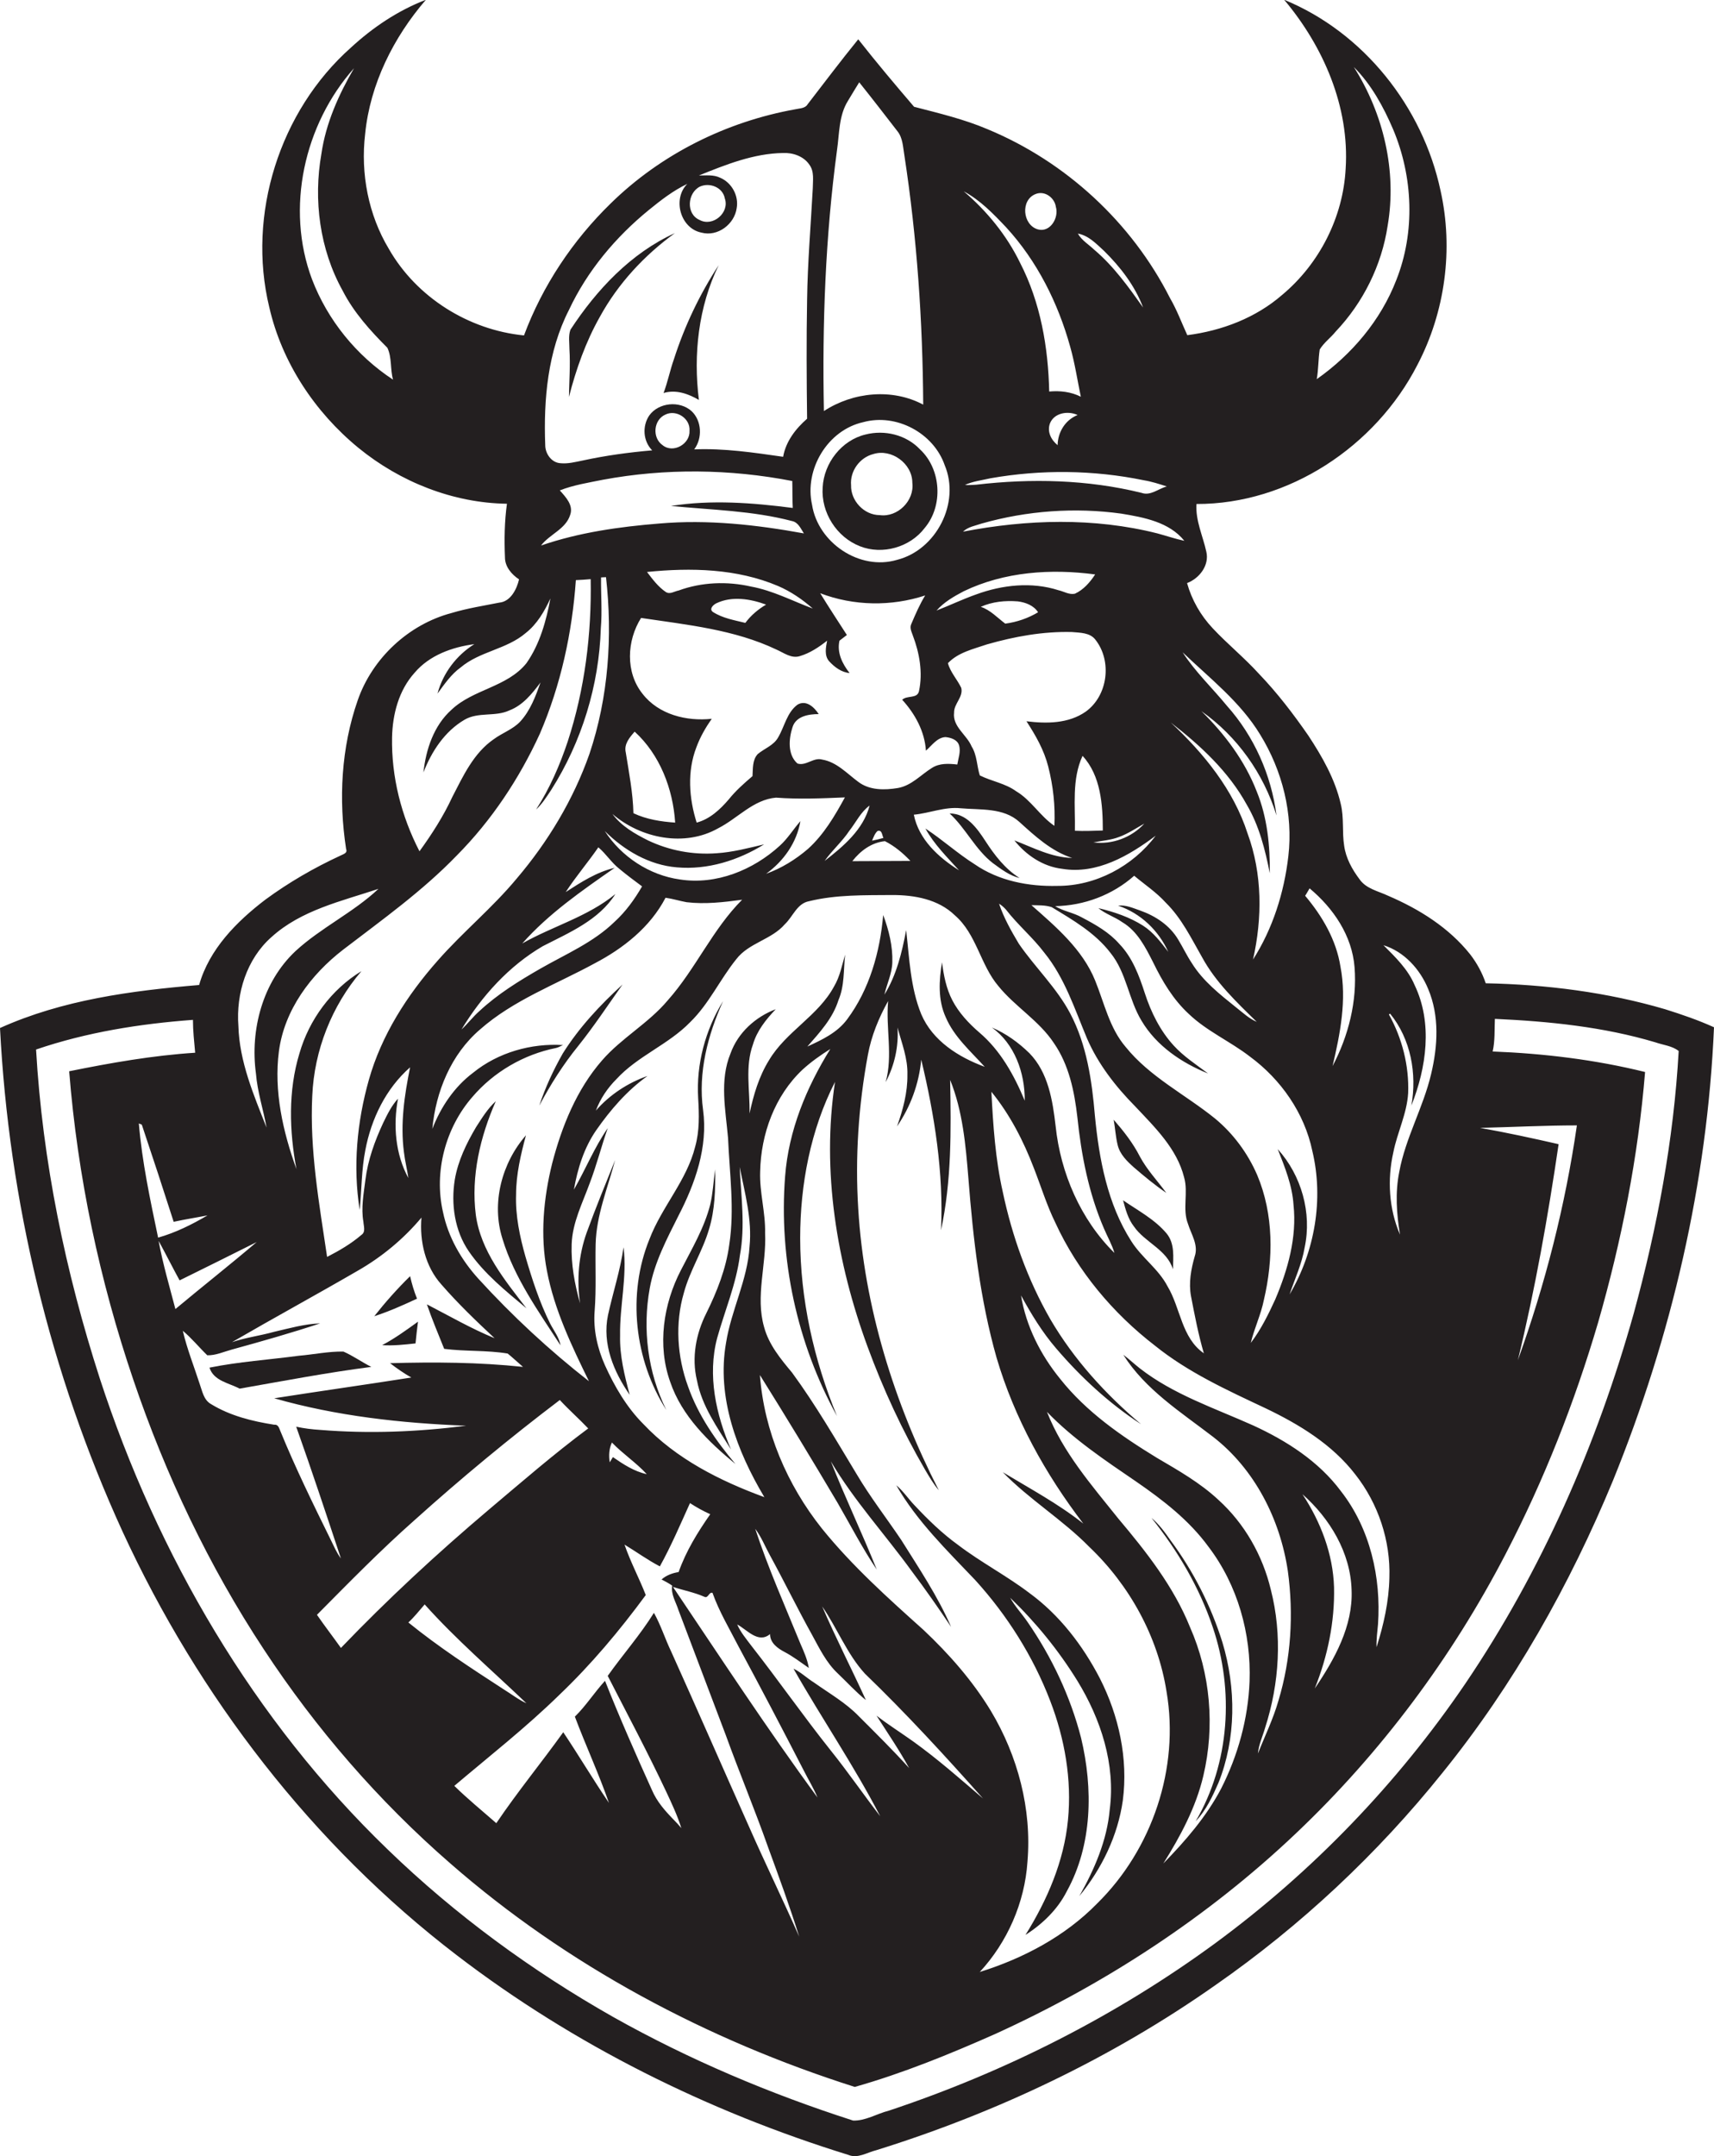 <?xml version="1.0" encoding="utf-8"?>
<!-- Generator: Adobe Illustrator 19.2.0, SVG Export Plug-In . SVG Version: 6.00 Build 0)  -->
<svg version="1.1" id="Layer_1" xmlns="http://www.w3.org/2000/svg" xmlns:xlink="http://www.w3.org/1999/xlink" x="0px" y="0px"
	 viewBox="0 0 693.8 872.3" enable-background="new 0 0 693.8 872.3" xml:space="preserve">
<g>
	<path fill="#231F20" d="M674,408.3c-23.5-6.9-48.1-10-72.6-10.5c-1.4-4.2-3.6-8.2-6.3-11.7c-8.6-10.8-20.6-18.3-33.2-23.7
		c-4-1.9-8.9-2.8-11.6-6.7c-3-4-5.5-8.5-6.2-13.5c-0.9-5.6,0-11.4-1.4-17c-2.3-10-7.5-19.1-13.1-27.6c-6.1-8.8-12.6-17.3-20-25
		c-5.9-6.5-12.7-12-18.7-18.4c-4.9-5.2-8.5-11.5-10.4-18.3c5-1.9,9.1-7.2,7.8-12.7c-1.4-6.4-4.4-12.5-4-19.3
		c37.3,0.1,72.5-23.3,89.4-56.2c11.3-21.5,14.7-47,9.4-70.6c-7.2-33.8-31.1-64-63.3-77.2c15.9,18.9,26.5,43.3,24.9,68.3
		c-1,19.6-10.6,38.5-25.7,51.1c-10.7,9.3-24.4,14.5-38.4,16.3c-2.3-5-4.2-10.2-7-15c-15.5-30.6-42.2-55.2-73.8-68.3
		c-9.6-4.1-19.8-6.5-29.8-9.1c-7.7-9-15.3-18-22.6-27.3c-7,8.6-13.7,17.5-20.5,26.3c-1,1.7-3.2,1.6-4.9,2c-28,5-54.5,18.2-74.8,38.1
		c-15.4,15-27.6,33.3-35.1,53.4c-22.4-2.2-43.5-15.4-54.7-35c-8.3-13.8-11.5-30.5-9.6-46.5c2-20.2,11.5-39.1,24.6-54.3
		C161,4.3,150.9,11.1,142,19.3c-28.8,25.6-42.1,67.5-33,105c5.1,22.3,18.4,42.4,36.1,56.9c16.9,13.8,38.3,22.3,60.1,22.6
		c-1,7.2-1.1,14.5-0.8,21.7c0,3.8,2.7,6.9,5.7,8.9c-0.9,3.9-3.4,9-8,9.4c-6.5,1.3-13,2.3-19.3,4.2c-17.4,4.6-32.1,18.3-38,35.3
		c-6.7,19.2-7.8,40.1-4.7,60.2c0.7,1.7-1.3,2.1-2.4,2.7c-10.6,4.9-20.8,10.8-30.2,17.7c-11.7,8.9-22.8,20.1-26.9,34.6
		c-27.4,2.3-55.3,6-80.6,17.4C3.6,486,20.3,555.6,49.6,619.6c30.8,66.8,76.9,126.8,135.4,171.5c47.3,36.2,101.5,63.1,158.4,80.7
		c3.8,1.6,7.6-1,11.3-1.9c48.8-15.2,95.5-37.4,137.3-66.8c34.5-24,65.6-53.1,91.9-85.9c28.8-35.6,51.5-75.9,69-118.2
		c23.7-58.3,38.2-120.5,40.9-183.4C687.4,412.7,680.7,410.4,674,408.3z M534.2,141.4c1.7-2.8,4.5-4.8,6.5-7.3
		c11.1-11.7,18.6-26.8,21-42.8C565.5,69.2,560,46,548,27.1c7.1,7.1,12,16.1,15.9,25.2c8.1,19.2,9,41.6,1.3,61
		c-6.3,16.3-18,30.1-32.2,40.1C533.7,149.5,533.6,145.4,534.2,141.4z M126.3,113c-10.8-28.7-3.2-62.7,17-85.4
		c-6.2,10.7-11.4,22.2-13.2,34.6c-3.3,18.7-0.7,38.7,8.6,55.4c4.5,8.8,11.2,16.2,18.1,23.1c1.9,4,1.1,8.7,2.3,12.9
		C144.3,143.9,132.6,129.5,126.3,113z M638.3,455.3c-4.7,32.4-12.8,64.2-23.9,95c7-28.8,12.2-58.1,16.5-87.4
		c-10.5-2.4-21.1-4.7-31.8-6.6C612.1,456,625.2,455.3,638.3,455.3z M578.1,400.1c4.6,10.9,3.9,23.1,1.2,34.4
		c-3.2,13.6-10.4,25.9-12.9,39.6c-1.7,8.4-1.1,17,0.3,25.4c-4.5-10.4-5.2-22.3-2.7-33.3c1.6-8.1,5.5-15.6,6-24
		c0.4-11-2.4-22.1-7.8-31.8l0.5-0.3c8.4,10.3,10.9,24.3,8.6,37.2c6.1-15.4,8.7-33.4,1.3-48.8c-2.7-6.4-7.8-11.3-12.6-16.1
		C568.4,385,574.8,392.1,578.1,400.1z M562.4,638.3c-0.2,9.6-2.3,19-5.2,28.1c-0.1-3.1,0.3-6.2,0.6-9.3c1.3-18.9-3.2-38.7-15-53.8
		c-9-12.1-22-20.4-35.5-26.6c-15.6-7-32.3-12.5-45.9-23.1c-2.3-1.8-4.4-3.8-6.7-5.5c8.9,14.1,23.3,23.2,36.2,33.1
		c17,13.1,27.3,33.5,30.4,54.4c2.4,17.5,1.3,35.5-3.8,52.4c-2.1,7.4-5.5,14.3-8.3,21.4c0.3-3.6,1.9-6.9,2.9-10.4
		c5.8-18,7-37.6,2.3-55.9c-3.3-13.8-10.6-26.7-21.2-36.3c-7.4-6.9-16.2-11.9-24.9-17c-14.4-8.8-28.6-18.6-39.2-32
		c-7.9-9.7-13.8-21.3-15.8-33.7c4.1,7.5,8.6,14.9,14.2,21.4c10,11.7,21.5,22.3,34.4,30.7c-14.4-12.1-27.2-26.2-36.7-42.4
		c-9.2-16-15.5-33.6-19.3-51.6c-3-13.3-3.9-26.9-4.6-40.5c7.5,9.2,13,19.9,17.2,30.9c2.9,7.4,5.2,15,8.7,22.1
		c9,19.6,23.3,36.6,40.3,49.7c13.4,10.8,29.2,18,44.7,25.3c13.6,6.5,27,14.6,36.4,26.8C557.9,608.3,562.9,623.3,562.4,638.3z
		 M540,642.2c-0.4-13.5-5.4-26.5-12.8-37.7c11.1,9.8,19.5,23.7,19.9,38.8c0.6,14.6-6.9,28-14.9,39.8
		C537.4,670.1,540.3,656.2,540,642.2z M368,715.3c-6.5-7.2-13.4-14-20.3-20.9c-5.3-5.5-12-9.3-18.2-13.7c-2.9-1.8-5.3-4.2-8.3-5.6
		c11.4,20.1,24.5,39.2,35.1,59.7c-6.8-8.8-13.1-18-20.1-26.7c-11-13.8-21.1-28.3-32-42.2c-2.1-2.8-4.4-5.5-5.8-8.7
		c4,2.1,8.5,7.9,13.3,3.9c0,3.6,3.1,5.8,6,7.3c3.4,1.8,6.5,4.2,9.7,6.4c-0.6-3.5-2-6.6-3.4-9.8c-6.3-15.4-13.1-30.7-18.3-46.5
		c2.5,3.3,4,7.2,6,10.8c5.8,10.6,11.1,21.5,17,32.1c3,5.5,5.8,11.3,10.4,15.6c3.8,3.6,7.3,7.5,11.4,10.8
		c-5.8-12.7-12.2-25.1-17.7-37.9c6.1,8.8,10,19.2,17.3,27.2c16.7,16.1,32.4,33.2,47.8,50.5c-9.2-7.9-18.4-16-28.3-23.1
		c-4.9-3.5-10-6.7-14.8-10.4C359.3,701.1,364,708,368,715.3z M269.6,724.7c2.3,4.9,4.6,9.8,6.2,14.9c-1-1.2-2-2.3-3.1-3.4
		c-3.5-3.6-6.8-7.3-8.8-12c-6.6-14.6-13.1-29.3-19-44.2c-4.3,4.7-7.7,10.1-12.2,14.5c4.4,11.7,9.7,23.1,13.8,34.9
		c-6.4-9.4-12.2-19.2-18.5-28.6c-8.9,12.4-18.6,24.2-27.1,36.8c-5.7-5-11.6-9.8-17-15.1c14.3-12.1,29.1-23.7,42.5-36.8
		c12.9-12.3,24.4-26,35-40.4c-2.7-6.9-6.2-13.4-8.6-20.4c4.8,2.9,9.3,6.2,14.3,8.8c4.6-8.3,8.3-17,12.2-25.6
		c2.6,1.7,5.3,3.2,8.2,4.5c-5.1,7.3-9.8,14.9-12.8,23.4c-2.5,0.4-5,1.3-6.9,3c1.5,0.8,2.9,1.5,4.3,2.5c-0.6,3.5,1.5,6.6,2.5,9.8
		c6.4,16.9,12.8,33.8,19.2,50.7c5.5,15.2,11.7,30,17.1,45.3c4.4,12,8.8,24,12.6,36.2c-6.6-15-13.8-29.7-20.4-44.7
		c-10.5-23.5-20.8-47.1-31.4-70.6c-2.5-5.2-4.2-10.7-7-15.7c-5.6,9-12.6,16.9-18.7,25.5C254,693.6,262.2,709,269.6,724.7z
		 M83.9,548.3c3.4,0.1,6.6-1.4,9.9-2.3c12-3.3,24-6.7,35.8-10.6c-6.3,0.2-12.5,2-18.6,3.4c-5.7,1.6-11.5,2.3-17.1,4.2
		c16.9-9.8,34-19.1,50.9-28.9c9.8-5.6,18.6-12.9,25.8-21.5c-0.8,9.5,1.5,19.8,8.1,27.1c6.7,7.7,14.1,14.8,21.5,21.7
		c-9.5-3.9-18.3-9-27.4-13.7c2.1,6.1,4.6,12,7,18c8.5,1.1,17.2,0.5,25.7,1.9c2.1,1.7,4.1,3.6,6.2,5.4c-17.9-1.9-35.9-2-53.8-1.5
		c2.7,2.1,5.6,4.1,8.6,5.8c-18.5,2.9-37,5.5-55.5,8.4c25.2,7.2,51.5,10.1,77.7,11.1c-19.5,2.5-39.3,3.3-59,1.7
		c-3.3-0.2-6.6-0.6-9.8-1.3c6.3,17.7,12.2,35.5,18.1,53.3c-1.8-2.4-2.9-5.1-4.2-7.7c-7.1-14.4-14.2-28.9-20.3-43.8
		c-0.5-1.1-0.8-2.8-2.5-2.6c-8.9-1.4-17.8-3.6-25.5-8.3c-3.1-1.7-3.6-5.3-4.7-8.3c-2.3-7.1-5.1-14.1-6.8-21.4
		C77.5,541.3,80.5,545,83.9,548.3z M71,529.6c-2.4-9.2-5.1-18.3-6.8-27.6c2.9,5.3,5.6,10.7,8.5,16c10.4-5.1,20.8-10.3,31.2-15.5
		C93.1,511.7,81.9,520.5,71,529.6z M211.4,381.7c10.7-12.1,24.2-21.4,37.4-30.6c-7.3,1.7-13.6,5.8-19.8,9.8c4.1-6.3,9-12,13.2-18.1
		c3.1,2.6,5.3,6.2,8.5,8.7c3,2.5,6.1,4.8,9.2,7.1c-3,5.2-6.6,10.2-11.1,14.3c-8.6,8.4-19.8,13.1-30.1,19c-8.7,5-17.3,10.3-24.7,17.2
		c-2.6,2.3-4.7,5.1-7.2,7.4c8.2-13.5,19.2-25.7,32.9-33.7c10.7-5.5,22.7-10.5,29.4-21.1C237.9,370.9,223.7,374.7,211.4,381.7z
		 M290,345.2c-9.5,0.7-19.1-1.1-27.7-5.2c-5.4-2.7-10.8-5.8-14.4-10.7c11.5,9.9,29.2,13.5,42.8,5.8c7.9-4,14.2-11.6,23.4-12.4
		c9.3,0.7,18.6,0.3,27.9-0.1c-4.1,7.5-8.5,15-14.9,20.8c-5,4.3-10.8,7.9-17,10.1c7.1-5.1,12.4-12.6,13.9-21.3
		c-2.8,3.2-5.1,7-8.3,9.9c-10.8,9.9-25.8,16-40.5,13.7c-12.3-1.7-23.7-9.2-30.4-19.6c7.8,7.8,18,13.8,29.2,14.7
		c12.4,1.1,24.8-2.8,35.3-9.3C302.9,343.1,296.5,344.8,290,345.2z M304,237.3c-9.7-2.2-20-1.8-29.3,1.6c-1.7,0.3-3.5,1.7-5.2,0.6
		c-3.1-2.1-5.4-5.2-7.6-8.1c17.8-1.8,36.4-1.4,53.1,5.7c5.1,2.2,9.8,5.4,14,9.1C320.7,243.1,312.8,238.9,304,237.3z M310.1,244.6
		c-3.2,1.9-6.1,4.3-8.4,7.4c-4.5-1.1-9.2-1.9-13.1-4.4c-1.7-1.2,0.1-2.9,1.3-3.5C296.3,241,303.8,242.3,310.1,244.6z M314.3,262.8
		c3,1.3,6.1,3.8,9.6,2.6c4-1.2,7.6-3.6,10.9-6.2c-0.5,2.7-1.2,6,0.8,8.3c2.2,2.4,5,4.5,8.3,4.8c-2.9-3.7-5.2-8.2-4.1-13.1
		c1-0.8,2-1.5,3-2.3c-3.6-5.6-7.3-11.2-10.8-16.9c13.6,5.2,28.8,5.4,42.5,0.9c-2.2,3.6-3.9,7.5-5.6,11.5c-0.8,1.6,0.1,3.2,0.6,4.7
		c2.7,7.1,4.1,15,2.5,22.5c-0.7,3.2-4.8,1.6-6.8,3.5c5.2,5.7,9.1,12.8,9.6,20.6c2.4-2.1,4.5-5.3,7.9-5.5c2.1,0.2,4.8,1,5.5,3.3
		c0.8,2.6-0.3,5.3-0.7,7.8c-3.5-0.4-7.2-0.6-10.3,1.4c-4.5,2.8-8.2,7.1-13.7,8.1c-5.4,0.9-11.5,1-16.1-2.5c-4.6-3.4-8.7-8-14.6-9
		c-3.5-1-6.5,2.7-10,1.6c-4.1-3.6-3.5-10.1-2-14.7c1.4-4.5,6.6-5.3,10.6-5.3c-1.8-2.8-5.1-5.9-8.6-3.8c-4.3,3.2-5.2,8.8-7.8,13.2
		c-1.8,3.3-5.6,4.5-8.3,6.8c-2.2,2.4-1.9,5.9-2.1,8.9c-3.4,2.9-6.8,5.9-9.6,9.4c-3.5,4.1-7.7,8-13,9.4c-3.1-9.8-3.9-20.7-0.1-30.5
		c1.5-4.1,3.7-7.9,6.2-11.5c-10.2,1.1-21.5-1.7-28-10.1c-7-8.7-6.4-21.5-0.6-30.7C278.3,252.8,297.3,254.7,314.3,262.8z
		 M472.9,385.1c-3-3.9-6-7.9-10.2-10.6c-5.5-3.5-11.8-5.6-18.1-7.1c2.9,2.4,6.6,3.5,9.7,5.7c6.1,3.6,9.4,10.2,12.5,16.3
		c3.7,7.6,8.1,15,14.4,20.8c7.3,7,16.8,11.1,24.8,17.3c12.5,9.2,22,22.8,25.2,38.1c4.7,19.6,1,40.8-9.2,58.1c2.1-6.3,5-12.4,6.1-19
		c3-14-1.3-29.2-10.9-39.8c2.9,7.3,5.9,14.7,6.4,22.6c1.4,13.1-2.3,26.2-7.4,38.2c-2.8,6.1-5.8,12.2-9.9,17.6
		c1.4-5.9,4.1-11.4,5.3-17.4c3.9-16.6,4-34.6-2.7-50.5c-3.8-8.8-9.7-16.8-17.1-22.9c-12-9.7-26.4-16.8-36.2-29
		c-6.5-7.6-8.6-17.7-12.3-26.8c-5.1-12.6-15.8-21.7-25.8-30.5c2.7,0.1,5.5-0.1,8.2,0.8c8.6,5.2,17.6,10.4,23.8,18.5
		c6.5,8,7.3,18.8,12.6,27.5c6,10.1,16.2,17,26.9,21.3c-4.8-3.6-9.9-6.9-13.9-11.3c-5.5-6-9.2-13.5-11.7-21.2
		c-2.3-7.1-5-14.4-10.3-19.9c-4.1-4.7-9.6-7.8-15.1-10.7c-3.5-2-7.5-2.5-10.9-4.6c11.7-0.2,23.2-4.5,32-12.3
		c4.3,3.6,9,6.7,12.8,10.9c6.4,6.3,10.3,14.4,14.7,22.1c5.5,10.1,13.9,18.1,22.1,26.1c-3.1-1.3-5.6-3.7-8.3-5.8
		c-6.6-5.3-13.5-10.7-18-18c-2-3-3.6-6.4-5.5-9.5c-3.4-5.7-9.1-9.5-15.3-11.7c-2.9-1-5.9-2.4-9-2C461.8,369.5,469,376.5,472.9,385.1
		z M414.8,445.3c-4.3-10.3-9.8-20.3-18.4-27.6c-4.3-3.7-8.3-8-10.9-13c-2.5-4.8-3.5-10.1-4.2-15.4c-1.2,7.3-1.7,15.2,1.5,22.2
		c3.4,8,10.1,13.8,15.8,20.1c-10.6-3.9-21.1-10.5-25.7-21.3c-4.4-10.8-4.8-22.6-6.1-34c-1.7,9-3.9,18.2-8.8,26.1
		c1-4.4,3.1-8.6,3.2-13.1c0.2-6.5-1.4-13-3.7-19.1c-1.3,14.9-5.5,30-14.6,42.2c-4,5.4-10.2,8.3-16.1,11c5-5.7,10.3-11.4,12.6-18.8
		c2.5-5.8,2-12.2,2.7-18.4c-1.3,4.3-2.1,8.9-4.5,12.9c-6.4,11.9-19.4,18.2-26.3,29.8c-4.1,6.6-6.3,14.1-7.9,21.6
		c0.2-9.3-1.9-19,1.4-28c1.6-5.5,5.3-10.1,9.2-14.2c-8.2,3.1-15.3,9.5-18.3,17.9c-4.5,10.9-2,22.8-1,34.2
		c0.6,14.3,2.7,28.8,0.5,43.1c-1.3,9.8-5,19.1-9.3,27.8c-4.2,8.3-6,18-3.8,27.1c2,10.5,8.3,19.2,13.8,28c-6.1-14.1-9.6-30-5.6-45.1
		c3.1-11.1,7.7-21.8,9.2-33.4c2.2-11.9,0.5-23.9-0.1-35.8c2.1,10.6,5.1,21.3,4,32.2c-0.8,13.5-7.4,25.7-9.5,38.9
		c-3.9,22,4.4,43.9,15.5,62.5c-18-6.6-35.7-15.5-49-29.6c-6.7-6.7-11.6-15.1-15.5-23.7c-3.1-6.9-4.8-14.5-4.2-22
		c0.7-9,0.2-18.1,0.4-27.1c0.3-11.8,4.9-22.7,7.9-34c-3.9,9.7-7.9,19.4-11.5,29.3c-3.3,9.2-4.1,19.1-2.7,28.7
		c-2.2-7.8-3.7-15.9-3.4-24c0.3-8.7,4.4-16.6,7.3-24.6c2.8-7.3,4.7-14.9,7.3-22.3c-5.4,7.8-9,16.7-13.7,24.9c1.5-8.5,4.1-16.9,9-24
		c5.8-8.3,12.5-16.1,20.8-22c-8,2.8-15.3,7.6-20.9,14c1.8-4.8,4.7-9.1,8.3-12.7c8.6-9.4,21.1-14,29.9-23.1
		c7.6-7.4,12-17.2,18.6-25.4c5.1-6.7,14.3-7.9,19.7-14.2c3.3-3.1,4.9-8.4,9.8-9.3c11-2.7,22.5-2.4,33.8-2.5c8.9,0,18.5,1.7,25.2,8.2
		c8.8,7.6,10.3,20,17.6,28.6c6.8,8.4,16.5,14,22.5,23.1c6.1,8.8,8.3,19.5,9.5,30c1.6,15.4,4.6,30.8,10.8,45.1
		c1.4,3.3,3.2,6.4,4.2,9.8c-13.7-13.5-21.8-32.3-23.8-51.3c-1.2-10.4-3-21.7-10.6-29.5c-4.4-4.3-9.5-8-15.2-10.4
		C410.6,422.2,414.9,433.9,414.8,445.3z M261.8,596.4c-5.1-1.1-9.5-4-13.7-6.9c-0.3,0.5-1,1.6-1.3,2.1c-0.4-2.7-0.3-5.5,0.9-8
		C252.1,588.2,257.5,591.7,261.8,596.4z M358.2,340.3c3.9,2,7.3,4.8,10.3,8c-7.8,0-15.7,0.1-23.5,0.1
		C348.3,344.2,352.7,340.9,358.2,340.3z M353,340.1c0.6-1.4,1.1-2.9,2.2-3.9c1.9-0.6,1.8,1.7,2.4,2.8
		C356.2,339.4,354.6,339.8,353,340.1z M333.8,348.3c3-4.3,7.1-7.8,10-12.2c2.7-3.4,4.6-7.6,8.2-10.2
		C349.5,335.6,341.4,342.4,333.8,348.3z M443.2,451.4c-1.2-14.2-3.3-28.7-10-41.4c-5.5-10.4-14.2-18.6-20.8-28.2
		c-3.1-5.2-6.1-10.5-8-16.2c1.1,0.7,2,1.5,2.8,2.4c4.8,6.2,10.8,11.2,15.5,17.4c8.3,10.2,12.3,22.8,17.3,34.7
		c4.5,10.4,11.6,19.5,19.5,27.5c8,8.5,16.9,17.1,19.8,28.7c1.8,6.2-0.8,12.8,1.6,18.9c1.3,4.2,4.3,8.5,2.7,13.1
		c-1.5,5.2-2.5,10.7-1.5,16.1c1.5,7.8,3,15.6,5.2,23.1c-9.1-6.3-9.4-18.3-14.7-27.1c-3.7-7.1-10.5-11.6-14.7-18.3
		C448.3,487.1,444.9,469,443.2,451.4z M428,358.4c-11.6,0.3-23.7-2-33.4-8.7c-7-4.4-13.1-10-20-14.5c3.5,6.4,8.8,11.6,13.6,16.9
		c-8.3-5.2-16.3-12.5-18.3-22.5c6.4-0.6,12.5-3.3,19-2.6c8,0.7,17.3-0.3,23.7,5.5c6.4,5.8,13,11.9,21.4,14.6
		c-8.4-0.2-15.8-4.2-23.4-7.1c4.8,6,11.6,10.6,19.4,11.5c14,2.3,27-5.3,37.8-13.4C458.6,350.4,443.5,358.5,428,358.4z M438.2,305.8
		c7.4,8,8.2,19.8,8.2,30.2c-3.8,0.1-7.5,0.3-11.3,0.1C435.3,326,433.8,315.3,438.2,305.8z M442.6,340.8c3.5-0.7,7.1-0.9,10.4-2.2
		c3.6-1.3,6.8-3.5,10.2-5.4C458.1,338.8,450.2,341.8,442.6,340.8z M439.5,287.9c-7,4.9-15.9,4.9-24,3.9c3.7,5.7,7.1,11.6,8.8,18.3
		c2,7.8,2.9,15.9,2.5,24c-5.8-3.9-9.4-10.4-15.5-14c-4.4-3.2-9.9-4-14.7-6.4c-1.2-3.8-1.1-8.2-3.3-11.7c-2-4.8-7.8-8-7.1-13.7
		c-0.1-3.6,3.8-6.3,2.9-10c-1.6-3.4-4.4-6.3-5.4-10c4.2-4.4,10.3-5.7,15.8-7.6c11.2-3.2,22.7-5.3,34.4-5c3.3,0.3,7.3,0.2,9.5,3.1
		C450.2,267.4,448.5,281.4,439.5,287.9z M397,245.5c4.7-2.1,9.9-2.6,15-2.2c3.1,0.4,6.4,1.6,8.2,4.4c-4,2.4-8.6,4-13.3,4.6
		C403.7,249.9,400.9,246.8,397,245.5z M435.1,240.2c-2.3,0.5-4.4-0.9-6.6-1.4c-10.9-3.5-22.8-2.2-33.4,1.7c-5.4,1.9-10.6,4.4-16,6.5
		c3-3.4,7-5.7,11-7.8c16.4-7.9,35.3-9.2,53.2-6.8C441.2,235.6,438.6,238.6,435.1,240.2z M256.9,296c10.2,9.3,15.5,23.1,16.4,36.8
		c-5.8-0.4-11.6-1.3-16.9-3.8c-0.2-8.3-1.8-16.4-3.1-24.6C252.5,301,254.9,298.3,256.9,296z M194.3,416.5
		c13.5-11.9,30.7-18.2,46.3-26.7c11.7-6.1,22.6-14.7,28.8-26.6c2.9,0.4,5.7,1.3,8.5,1.8c7.5,0.9,15.1,0,22.5-1
		c-12,12-18.8,28-30.1,40.7c-7.8,9.3-18.7,15.2-26.6,24.3c-10.3,11.8-16.3,26.7-20.2,41.7c-3.5,14.1-4.9,29.1-2.1,43.5
		c3,15.7,10,30.3,17,44.6c-16-12.5-31-26.4-44.7-41.4c-7-7.7-12.3-16.9-14.4-27.1c-3.7-16.2,1-34,11.9-46.5
		c8.6-10.1,20.8-17.2,33.8-19.8c1-0.2,1.9-0.8,2.9-1.2c-12.9-0.8-26.3,3-36.4,11.2c-7.6,5.7-13.1,13.9-16.5,22.7
		C176.4,441.6,182.6,426.5,194.3,416.5z M167.8,615c18.9-17,38.5-33.2,58.8-48.6c3.7,4,7.8,7.6,11.5,11.5
		c-14,10.4-27.1,21.8-40.4,33c-20.8,17.6-40.8,36.1-59.7,55.8c-3.2-4.5-6.6-8.9-9.7-13.4C141.2,640.3,154,627.2,167.8,615z
		 M171.9,649.1c12.8,14.3,27.4,26.8,41.2,40c-3.3-1.5-6.2-3.8-9.3-5.7c-13.1-8.5-26.3-17.1-38.5-27
		C167.7,654.2,169.7,651.6,171.9,649.1z M272.4,642c4.2,1.4,8.6,2.2,12.7,4c1.6,0.8,1.8-2,3.3-1.6c2.7,7.6,6.9,14.6,10.6,21.8
		c8.9,16.5,17.6,33.1,26.2,49.8c1.9,3.8,4.1,7.3,5.7,11.2C310.5,699.4,291.6,670.5,272.4,642z M415.9,753.2
		c1.8-21.3-3.9-42.8-14.8-61c-7.4-12.2-16.9-23-27.3-32.8c-14.4-12.9-28.9-25.9-41.1-41c-14.1-17.7-23.4-39.4-25.1-62.1
		c10.7,17.1,21.2,34.4,31.5,51.8c5.2,9,10,18.3,15.8,26.9c-5.9-14.7-12.8-29.1-18.6-43.8c9.4,15.9,22,29.6,32.8,44.5
		c5.5,7.3,10.8,14.9,15.9,22.5c-5.4-12.4-13-23.7-20.2-35.2c-6-8.9-12.6-17.4-18.1-26.7c-8.4-13.9-16.5-27.9-26.1-41
		c-4.6-5.5-9.4-11.3-11.3-18.4c-3.6-12.5,1-25.3,0.4-38c0.2-8.4-2.3-16.5-2-24.9c0.3-15.2,5.9-30.7,17.2-41.3
		c3.4-3.1,7.2-5.8,11.2-8.3c-9.7,15.6-16.9,33-18.3,51.5c-2.6,33.4,4.8,67.6,21,97c-9.4-22.8-14.9-47.3-14.9-72
		c0-21.7,4.2-43.8,14.1-63.2c-5.5,36.1,0.7,73.2,13.2,107.2c6.3,17.1,14,33.8,23.2,49.6c1.7,2.9,3.4,5.8,5.6,8.4
		c-18.1-35.4-30.2-74.2-32.6-113.9c-1.3-20.8,0.1-41.7,3.9-62.2c1.4-7.7,4.4-15,8.2-21.8c-1,11,2,22-1,32.8
		c3.6-6.8,5.3-14.4,4.8-22.1c1.7,6.3,4.2,12.5,4,19.1c0.1,7.2-1.8,14.2-4.2,20.9c5.5-8,8.9-17.3,9.8-27c5.4,22.5,9.1,45.8,8,69
		c4.3-19.9,4.1-40.5,3.7-60.8c5.1,12.6,6.3,26.4,7.4,39.9c1.9,24.4,4.7,48.9,11.4,72.5c7.2,24.4,19.7,47,35.1,67.1
		c-10.1-8-21.5-14.1-32.6-20.8c10.8,11.1,24.2,19.2,35,30.2c16.3,15.5,27.8,36.3,31.3,58.6c5.3,30.9-5.8,63.8-28.1,85.7
		c-13,13.3-29.9,22.2-47.5,27.7C407.7,785.8,414.8,769.8,415.9,753.2z M487.1,718.4c4.7-19.9,2.9-41.3-5.4-60.1
		c-6.6-16.4-17.7-30.5-29-43.9c-10.8-13.5-22.5-26.9-28.9-43.2c10.6,11,23.5,19.6,36.1,28.2c10.9,7.5,21.5,15.7,29.3,26.4
		c11.8,15.5,17.3,35.2,16.6,54.5c-0.6,15.1-4.7,29.9-11.5,43.3c-6,11.4-14.5,21.2-23.4,30.3C477.8,742.9,484.1,731.2,487.1,718.4z
		 M530.1,359.4c9.6,8,17.2,19.1,18.2,31.9c1.1,13.8-2.5,27.9-8.9,40c3.1-13.1,5.8-26.8,3.2-40.2c-1.7-10.8-7.3-20.4-14.3-28.7
		C528.8,361.7,529.6,360.2,530.1,359.4z M510.1,297.2c9,14.6,13.4,32.1,11.4,49.2c-1.7,14.7-6.3,29.3-14.3,41.8
		c3.8-16.8,3.8-34.7-2.2-51c-5.7-17.7-17.7-32.4-31.1-44.9c12,9.3,23.4,19.8,30.8,33.3c5,8.5,7.4,18.1,9.3,27.7
		c0.1-11.2-1-22.6-5.3-33.1c-4.8-12.4-13-23.3-22.4-32.5c14.5,10.2,25.2,25.3,30.4,42.2c-2.1-16.4-9.1-32.1-20.1-44.4
		c-5.9-7.2-12.8-13.7-17.9-21.6C489.8,274.5,502.1,284,510.1,297.2z M472.3,196.8c-3.4,0.9-6.6,3.9-10.2,2.6
		c-21.9-5.4-44.7-5.9-67-3.3c-1.5,0.1-3,0.2-4.5,0.1c3.2-1.5,6.9-1.9,10.3-2.7c20.5-3.6,41.7-3.4,62.1,0.8
		C466.1,194.8,469.2,195.8,472.3,196.8z M425,171.3c1.7-4.3,7.3-5.2,11.2-3.4c-5,2-8,6.9-8.1,12.2
		C425.4,177.9,423.8,174.6,425,171.3z M446.9,101.5c6.6,6.5,12.5,14.1,15.8,22.9c-5.9-8.3-11.9-16.7-19.7-23.3
		c-2.3-2.2-5.1-3.8-6.7-6.6C440.7,95.3,443.8,98.7,446.9,101.5z M419.2,78.5c3.7-1.5,7.7,1.5,8.2,5.2c1.3,4.4-2.3,10.5-7.3,9.1
		C413.9,91,413,80.9,419.2,78.5z M407.3,92c12.5,13.6,21,30.6,25.9,48.3c1.9,6.7,2.9,13.5,4.3,20.2c-4-2-8.4-2.5-12.8-2.1
		c-0.4-17.9-3.5-36-11.8-52.1c-5.4-11.1-13.4-20.9-22.8-28.9C396.8,81,402.1,86.5,407.3,92z M397.4,211.8c18.3-5.2,37.7-6.6,56.5-4
		c9.1,1.5,19.4,3.4,25.5,11c-3.7-0.8-7.2-2-10.9-3c-25.7-6.5-52.8-5.7-78.7-0.7C391.9,213.1,394.8,212.7,397.4,211.8z M382.4,188.2
		c6.4,15.2-3.4,34.3-19.3,38.3c-15.1,4.5-32-6.9-34.4-22.3c-3.2-14.3,6.3-30.2,20.7-33.4C362.8,167.1,377.9,175.2,382.4,188.2z
		 M338.8,60.8c1-6.8,0.7-14.1,4.5-20.1c1.5-2.5,3-5,4.5-7.4c5.2,6.5,10.3,13.1,15.4,19.7c2.3,2.8,2.3,6.6,2.9,10
		c5.1,33.3,7.4,67,7.6,100.7c-12.6-6.7-28.4-5.1-40.2,2.6C332.8,131,334.1,95.7,338.8,60.8z M283.3,75.5c4-1.8,9.3,0.3,10.1,4.8
		c2,5.7-4.8,11.6-10.2,8.7C277.6,86.6,278.2,78.1,283.3,75.5z M230.3,125.4c7.4-15.8,18.9-29.5,32.4-40.5c4.8-3.9,9.8-7.8,15.5-10.5
		c-6.1,6.1-2.8,18,5.7,19.7c6.6,1.8,13.4-3.4,14.3-9.9c0.9-5-2-10.3-6.7-12.3c-2.7-1.3-5.7-0.9-8.6-0.9c10.9-4.4,22.1-8.9,34-9.1
		c4-0.2,8.4,1.3,10.7,4.7c2.1,2.8,1.4,6.4,1.4,9.6c-0.8,15-2.1,30-2.3,45.1c-0.3,16-0.2,32.1,0,48.1c-4.7,4.1-8.6,9.2-9.7,15.4
		c-11.9-1.7-23.9-3.5-36-3c3.4-4.5,3.1-11.6-1.1-15.5c-4.8-4.3-13.3-3.5-17.1,1.8c-2.9,4.3-2.5,10.4,1.2,14.1
		c-9.4,0.8-18.9,2.1-28.1,4.1c-3,0.6-6,1.4-9,1.1c-3.7-0.2-6.2-3.9-6.2-7.3C220,161.6,221.7,142.2,230.3,125.4z M279.1,174.3
		c0.3,5.3-6.6,9.3-10.9,5.8c-4.3-3-3.7-10.3,1.2-12.4C273.8,165.6,279.5,169.3,279.1,174.3z M230.8,208.3c1.4-3.9-1.8-7.2-4.2-9.9
		c5.6-2.2,11.5-3.1,17.4-4.3c25.3-4.7,51.4-4.4,76.7,0.5c0.1,3.6,0,7.3,0.2,10.9c-16.3-2.1-33-3.4-49.3-0.8c16.4,1.6,33,1.9,49,6.1
		c2.5,0.5,3.5,3,4.8,5c-19.2-3.5-38.9-5.7-58.5-4c-16.2,1.3-32.5,3.6-47.9,8.9C222.5,216.1,229,214.1,230.8,208.3z M158.7,298.3
		c0.2-9.3,2.7-19,9.1-26.1c6-7.1,15.2-10.4,24.2-11.6c-7.2,4.5-12.7,11.7-14.9,20c2.8-3.8,5.5-7.8,9.4-10.6
		c7.7-6.5,18.6-7.3,26.3-13.9c4.6-3.6,7.6-8.8,10-14c-1.7,9.1-4.3,18.5-9.7,26.2c-7.8,9.7-21.5,10.5-30.3,18.8
		c-7.2,6.4-10.4,16.1-11.4,25.4c3.3-8.5,8.6-16.6,16.6-21.3c5.6-3.3,12.5-1.1,18.2-3.8c5.5-2.1,9.2-6.8,12.6-11.3
		c-2,5.6-4.1,11.3-8.2,15.8c-3,3.2-7.3,4.6-10.8,7.2c-8.1,5.6-12.3,14.8-16.7,23.3c-3.6,7.8-8.3,15.1-13.3,22
		C162.4,330.1,158.4,314.2,158.7,298.3z M184.9,346.1c14.1-14.2,25.3-31.1,33.6-49.2c8.5-19.7,13.1-40.9,14.6-62.2
		c2-0.1,4-0.2,6-0.4c0.4,22.2-2.4,44.6-9.3,65.7c-3.2,9.6-7.3,19-12.8,27.5c2.5-2.3,4.3-5.2,6.1-7.9c12.4-19.5,19.4-42.4,20.1-65.4
		c0.6-6.9,0-13.8,0.1-20.6c0.5,0,1.5-0.1,2-0.1c2.7,23.9,1,48.6-6.7,71.5c-6.5,18.5-16.8,35.6-29.5,50.5
		c-9.8,11.8-21.8,21.6-31.9,33.1c-12.4,14-22.8,30.2-27.9,48.3c-4.8,17-6.5,35.1-3.7,52.6c0.8-8.1,0.7-16.3,2.3-24.3
		c2.4-12.6,8.3-24.8,18.1-33.4c-2.3,11.3-4,22.8-2.5,34.3c0.4,3.5,1.3,7,1.8,10.5c-5.3-9.7-6.2-21.4-4.2-32.1
		c-2.6,2.8-4.3,6.3-6,9.8c-3.4,7.3-6.2,15-7.2,23.1c-0.7,5.6-1.8,11.3-0.8,16.9c0.1,1.8,1,4.1-0.8,5.3c-4.2,3.6-9,6.4-13.9,8.9
		c-3.2-21.6-7.1-43.3-6-65.2c0.8-18.4,7.9-36.4,19.9-50.4c-12.2,7.4-21.2,19.7-25.1,33.3c-4.6,15.1-4.1,31.4-1.2,46.8
		c-5.5-15.2-9.2-31.6-7.1-47.7c2.2-16.7,12.9-31,26-41.1C154.7,372.1,171,360.5,184.9,346.1z M109.9,379.1
		c12-10.9,28.3-14.5,43.3-19.5c-10.2,9.6-23.3,15.7-33.6,25.2c-13.3,12.5-18.4,31.8-16,49.5c0.6,7.5,3,14.6,4.3,21.9
		c-5.2-13.2-11-26.7-11.4-41.1C95.5,402,99.8,388,109.9,379.1z M84,491.7c-6.3,3.7-12.9,7-20,9c-3.2-15.3-6.5-30.6-7.8-46.2l1.2,0.5
		c4.4,13.1,8.7,26.2,12.9,39.3C74.9,493.3,79.5,492.6,84,491.7z M593.1,681.2c-27.5,40.4-61.8,76-101.1,104.9
		c-40.1,29.4-85,52.1-132.2,67.8c-4.8,1.2-9.5,4.2-14.5,4c-33.6-10.8-66.3-24.6-97.1-41.9c-33-18.7-63.9-41.3-91.2-67.7
		C102.7,696,63.7,629.1,40.4,557.7c-13.9-43.1-23.2-87.8-25.8-133.1c20.5-7,42-10.4,63.5-12c0,4.4,0.5,8.9,0.9,13.3
		c-17.2,1.1-34.2,4.1-51,7.5C31.4,476,40.3,518,54,558.3c13,38.3,30.5,75.2,52.8,109c21.1,32.1,46.5,61.4,75.5,86.6
		c47.3,41.3,103.9,71.4,163.7,90.4c19.4-5.5,38.3-13.2,56.8-21.4c44.6-20.3,86.2-47.4,121.8-81.2c34.4-32.6,63.1-71.1,84.9-113.1
		c15.5-29.8,27.9-61.3,37.4-93.6c9.5-33,16.2-67,19-101.3c-20.2-5-41-7.5-61.7-8.3c1-4.3,0.7-8.8,0.9-13.2c21.9,1,43.9,3.2,65,9.5
		c3.1,1.1,6.8,1.4,9.4,3.5c-2,35.9-8.7,71.5-18.2,106.2C646.4,584.5,624,635.6,593.1,681.2z"/>
	<path fill="#231F20" d="M242.8,128.2c7.4-13.5,18-24.9,30.4-33.9c-17.8,8.1-31.7,22.9-42.3,39.1c-0.9,2.5-0.4,5.3-0.4,7.9
		c0.4,6.4-0.1,12.9-0.2,19.3C233.2,149.3,237.1,138.3,242.8,128.2z"/>
	<path fill="#231F20" d="M268.6,159c5-1.5,10,0.3,14.3,2.8c-2.3-18.4-0.2-37.7,8-54.5c-7.7,11.8-13.8,24.6-18.1,38
		C271.2,149.8,270.3,154.5,268.6,159z"/>
	<path fill="#231F20" d="M333,197.2c-0.7,10.1,5.6,20.1,15.1,23.8c9.1,3.6,20.3,0.4,26.2-7.4c7.6-9,6.7-23.8-1.9-31.8
		c-5.6-5.9-14.3-8-22.1-6C340.7,178.1,333.5,187.3,333,197.2z M369.3,195.3c0.9,7.3-6,14.1-13.2,13.1c-6.4,0-11.8-5.9-11.6-12.1
		c-0.5-5.7,3.5-11.2,9-12.6C360.8,181.4,369.3,187.5,369.3,195.3z"/>
	<path fill="#231F20" d="M398.9,340.3c-3.4-5.2-7.6-11.2-14.5-11.2c6.6,6.1,10.4,14.6,17.5,20.1c3.3,2.4,6.8,5.1,10.8,6
		C406.9,351.6,402.6,346,398.9,340.3z"/>
	<path fill="#231F20" d="M218.3,447.3c4.5-8.5,9.7-16.7,15.8-24.2c6.4-8,12-16.5,17.9-24.8c-9.1,8.3-17.6,17.4-24.2,27.9
		C224,432.9,220.7,440,218.3,447.3z"/>
	<path fill="#231F20" d="M282.6,444.2c0.4,6.6,0.6,13.3-1.2,19.7c-3.4,13.7-13.5,24.3-18.5,37.4c-9.1,22.3-6.1,48.9,6.8,69.1
		c-7.5-15.1-9.7-32.7-6.7-49.2c1.9-10.5,6.9-19.9,11.6-29.3c6.8-13.1,12-27.8,10-42.8c-2.1-15.2,1.9-30.4,8.1-44.1
		C285.5,416.7,281.8,430.5,282.6,444.2z"/>
	<path fill="#231F20" d="M200.7,445.5c-3.3,3-5.6,6.8-8,10.5c-3.9,6.6-7.3,13.6-8.6,21.2c-1.6,9.9-0.1,20.7,5.7,29.1
		c6.2,9,14.9,16,23.3,23c-8.7-11.3-18.5-23.1-20.5-37.8C190.6,475.7,194.4,459.8,200.7,445.5z"/>
	<path fill="#231F20" d="M459,472.3c4.2,3.6,8.5,7.2,13.1,10.3c-3.6-4.9-7.8-9.3-10.7-14.7c-2.8-5.5-6.6-10.3-10.6-14.9
		c0.6,3.4,0.8,6.9,1.6,10.2C453.3,467,456.2,469.8,459,472.3z"/>
	<path fill="#231F20" d="M208.9,483.3c0-8.2,1.9-16.2,4-24c-9.8,11.2-14.1,27.5-9.5,41.9c4.8,15.8,14.6,29.4,23.5,43.1
		c-0.6-3.3-2.7-5.9-4.2-8.8c-4.3-8.6-7.3-17.9-10-27.1C210.4,500.3,208.6,491.8,208.9,483.3z"/>
	<path fill="#231F20" d="M287.5,487.3c-2.4,9.5-7.5,18-11.9,26.6c-7.1,13.7-9.6,30.4-4.3,45.2c4.7,13.8,15.5,24.2,26.4,33.2
		c-7.9-9.4-15.1-19.7-19.2-31.4c-4.4-12-5.3-25.5-1.7-37.8c2.4-9,7.6-16.9,10.2-25.8c2.4-7.8,2.6-16.1,2.5-24.2
		C288.8,477.8,288.6,482.6,287.5,487.3z"/>
	<path fill="#231F20" d="M474.8,513.5c0.1-4.9,0.8-10.4-2.6-14.5c-4.8-5.7-11.5-9.2-17.6-13.4c1,3.7,2,7.5,4.4,10.6
		C463.5,502.7,472.3,505.5,474.8,513.5z"/>
	<path fill="#231F20" d="M252.4,504.6c-1.3,9.3-4.3,18.3-6.3,27.5c-2.4,11.5,2.3,22.9,8.8,32.2c-2.1-7.8-4.1-15.8-3.9-24
		C250.8,528.4,253.9,516.5,252.4,504.6z"/>
	<path fill="#231F20" d="M166,516.3c-5.2,5.1-10,10.5-14.5,16.2c5.9-1.9,11.7-4.5,17.3-7.1C167.6,522.4,166.7,519.4,166,516.3z"/>
	<path fill="#231F20" d="M168.2,543.5c0.3-2.9,0.6-5.9,1-8.8c-4.7,3.4-9.4,6.8-14.5,9.5C159.1,544.5,163.7,544,168.2,543.5z"/>
	<path fill="#231F20" d="M97,561.8c17.7-3.1,35.4-6.5,53.3-8.8c-3.8-1.9-7.4-4.5-11.3-6.2c-6.1-0.1-12.1,1.2-18.1,1.7
		c-12,1.6-24.2,2.4-36.1,4.8C86.5,558.7,92.7,559.5,97,561.8z"/>
	<path fill="#231F20" d="M436.9,767.1c9.1-11.1,15.6-24.5,17.6-38.7c2.2-16.9-1.6-34.3-9.3-49.4c-6.9-13.3-16.3-25.6-28.5-34.5
		c-9.2-7-19.6-12.4-28.8-19.4c-6.5-4.7-12.3-10.3-17.8-16.2c-2.5-2.6-4.5-5.7-7.3-8c8.4,14.6,20.5,26.3,32,38.4
		c12.9,14.2,23.4,30.8,30.3,48.8c5.9,15.3,8.8,31.9,7.2,48.2c-1.6,16.7-8.4,32.4-17.2,46.5c6.9-4.4,13-10.3,16.7-17.6
		c10.4-18.8,10.7-41.6,5.8-62.1c-4.3-16.7-11.8-32.6-21.6-46.8c-2.3-3.4-5.1-6.3-7.1-9.9c10.4,10,19.6,21.3,27.2,33.6
		c9.5,15.5,15.5,33.8,13.1,52.1C448.1,744.6,443,756.3,436.9,767.1z"/>
	<path fill="#231F20" d="M494.8,664.4c-4.6-14.7-11.7-28.7-20.9-41.1c-2.3-3.3-4.7-6.6-7.8-9.2c10.6,13.2,19.4,28.1,24.8,44.2
		c8.7,25.6,6.9,55-6.9,78.5c4.2-4.4,6.8-10,9.2-15.5C500.4,703.3,500.4,682.9,494.8,664.4z"/>
</g>
</svg>
